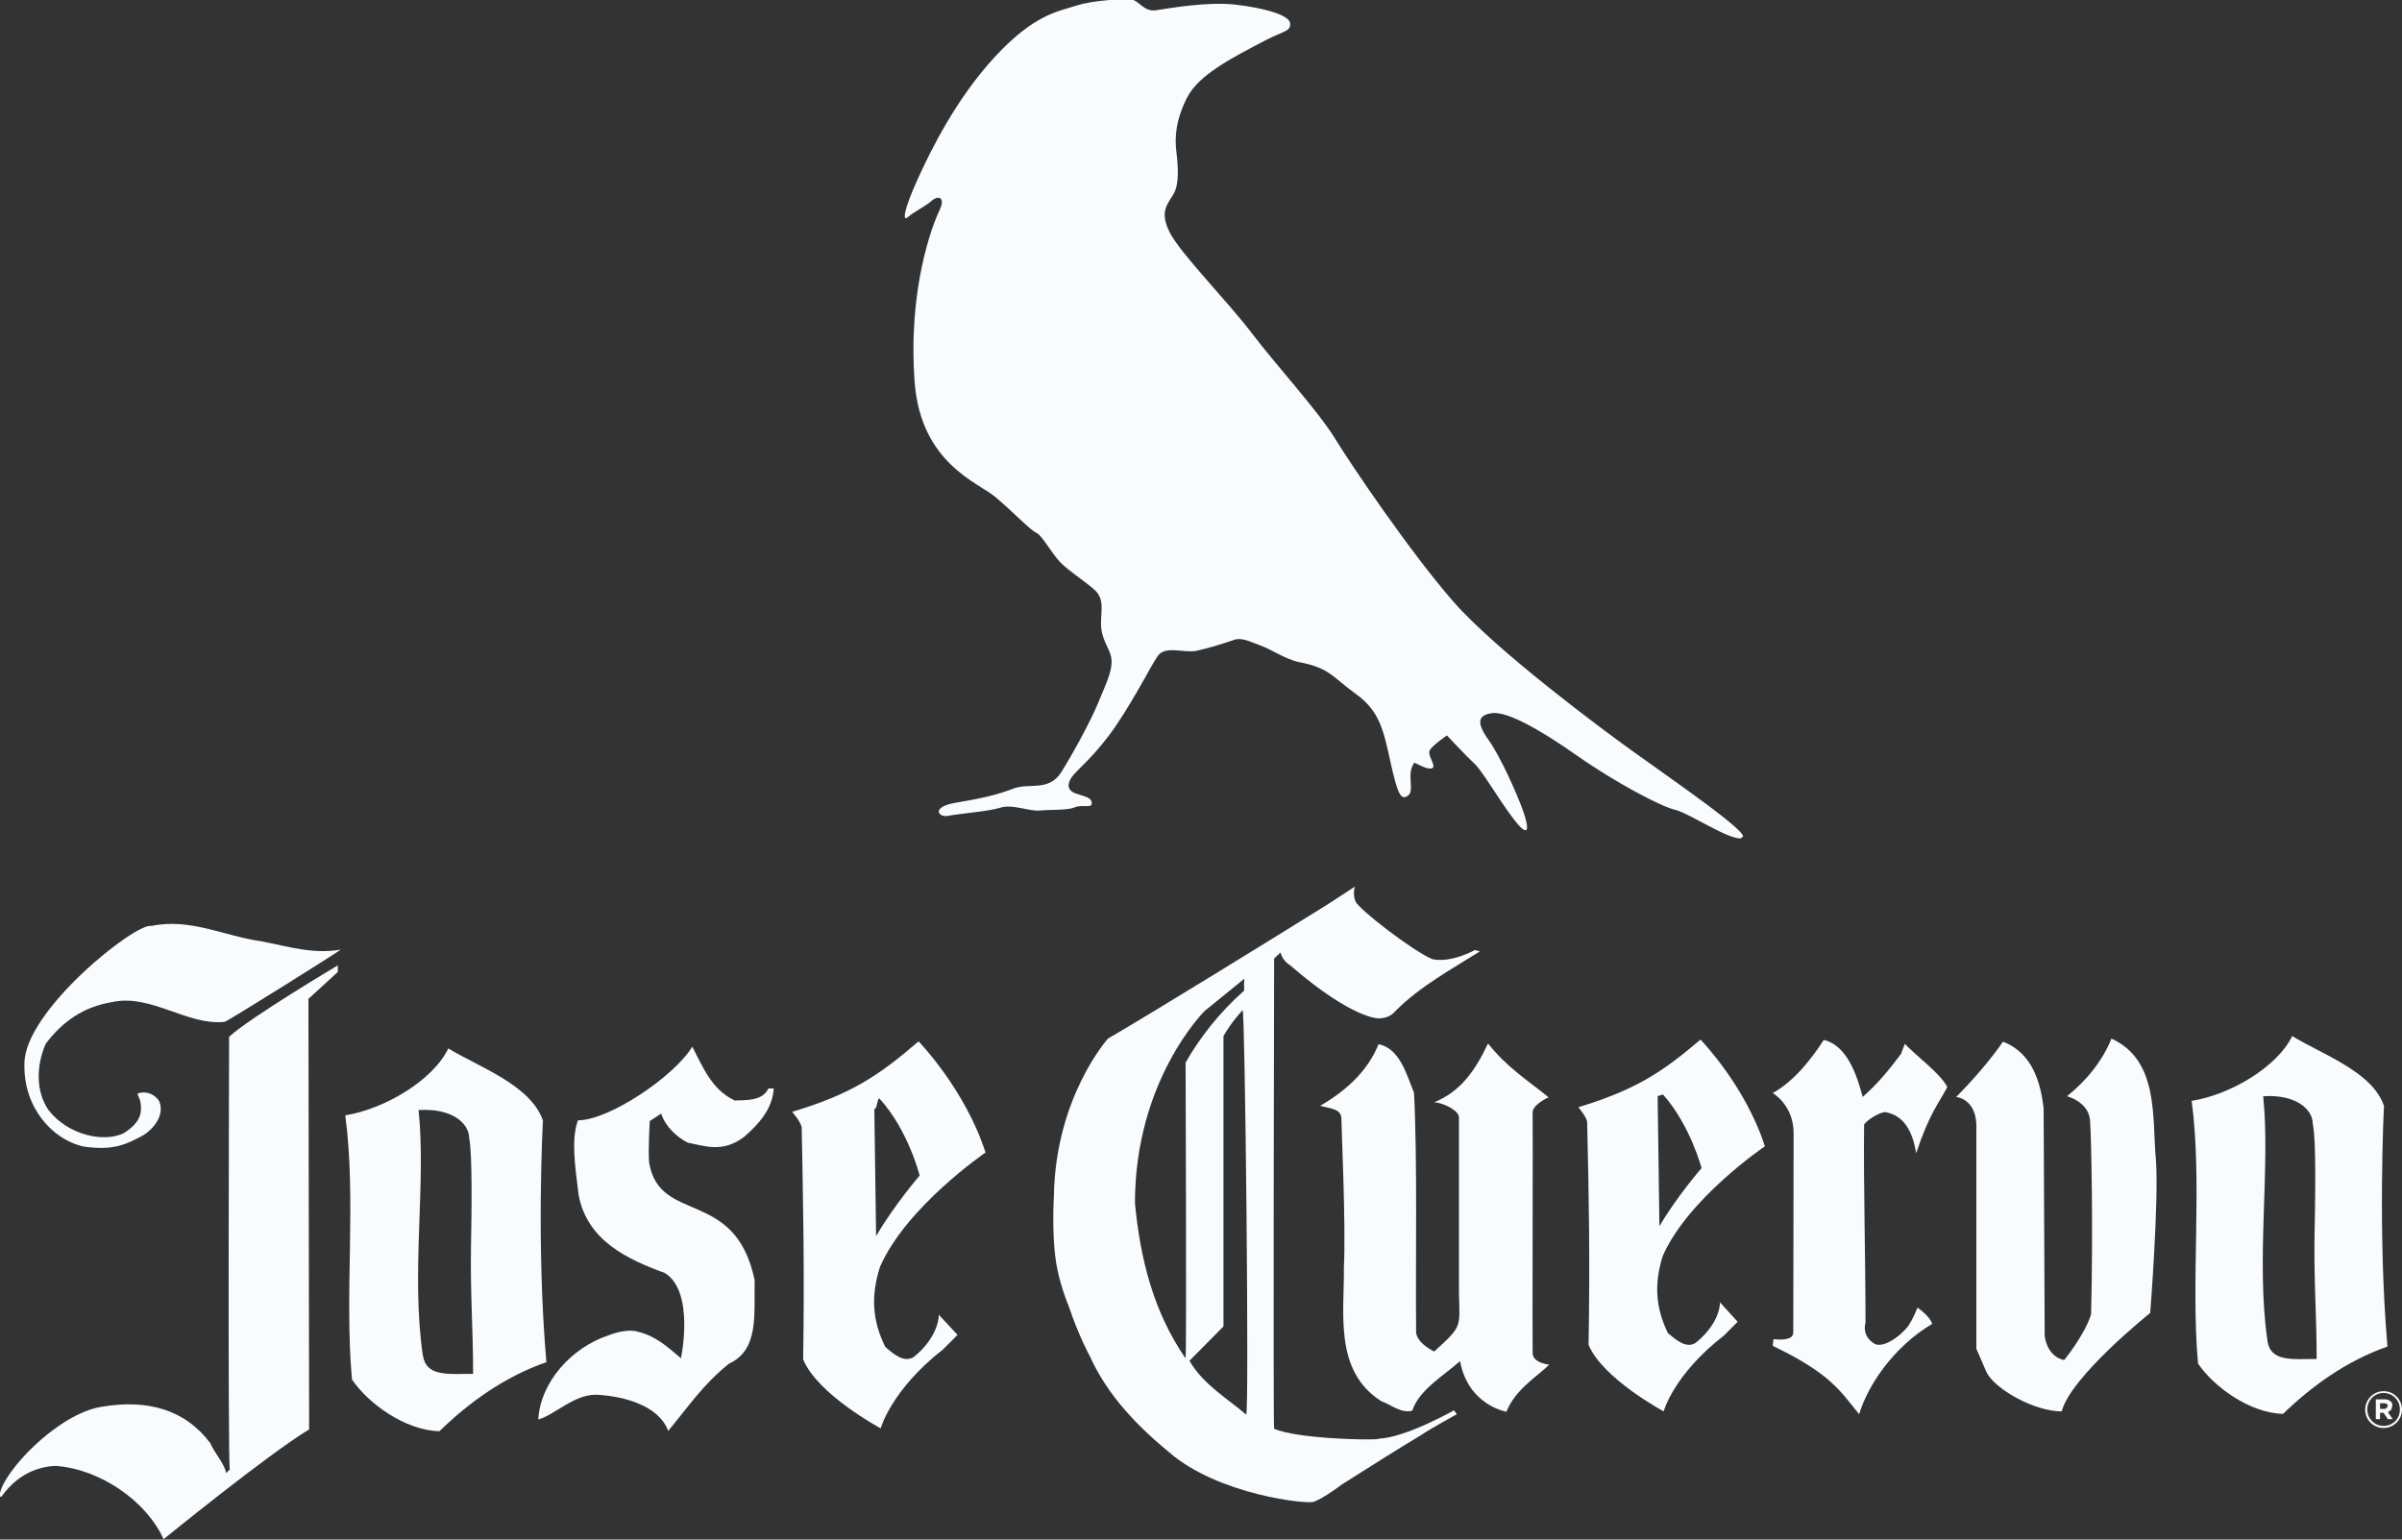 <svg xmlns="http://www.w3.org/2000/svg" id="a" viewBox="0 0 67.83 43.48"><rect x="0" y="0" width="67.83" height="43.48" fill="#333333" stroke="none"/><defs><style>.b{fill:#f8fcff;}</style></defs><path class="b" d="M9.53,27.27s-2.46,1.46-3.06,2.01c0,.05-.04,12.09.02,12.23-.08.04-.04.05-.1.09-.08-.31-.32-.54-.45-.84-.71-.95-1.77-1.25-3.07-1.03-1.25.2-2.8,1.85-2.88,2.49,0,.09.02.03.05.05.53-.75,1.21-.86,1.54-.87,1.23.09,2.54.97,3.04,2.07,0,0,2.96-2.41,4.11-3.1l-.02-12.16.83-.76v-.19Z"></path><path class="b" d="M43.28,38.2c-.01-.28.01-6.55,0-6.78,0-.23.45-.43.45-.43-.6-.49-1.16-.83-1.71-1.52-.37.78-.78,1.36-1.52,1.66.29.02.71.25.7.43,0,.18,0,4.97,0,4.97.02.97.1.91-.7,1.64-.23-.12-.45-.28-.51-.51-.02-2.15.04-4.85-.06-6.8-.21-.51-.4-1.25-1-1.37-.31.76-.91,1.31-1.65,1.74.29.08.6.08.6.37,0,.29.13,3,.07,4.19.02,1.25-.3,2.94,1.07,3.79.23.07.55.35.86.26.19-.59.92-1.01,1.35-1.4.23,1.25,1.31,1.43,1.31,1.43.25-.63.85-.98,1.21-1.33,0,0-.46-.04-.47-.32Z"></path><path class="b" d="M7.36,26.58c-1.02-.14-1.99-.66-3.08-.43-.44-.11-3.61,2.41-3.59,3.9-.03,1.21.77,2.13,1.67,2.33.86.13,1.24-.08,1.69-.32.26-.16.61-.55.45-.95,0,0-.06-.13-.23-.21-.22-.1-.39-.01-.39-.01l.08.2c.06.31.03.61-.48.92-.56.26-1.56.05-2.11-.66-.36-.52-.35-1.25-.08-1.87.48-.64,1.08-1.05,1.88-1.18,1.09-.24,2.12.67,3.17.56.03.02,3.11-1.91,3.28-2.04-.8.13-1.43-.08-2.26-.24Z"></path><path class="b" d="M15.34,31.67c-.33-1.02-1.81-1.53-2.68-2.06-.43.9-1.8,1.71-2.91,1.89.32,2.38-.03,5.06.19,7.46.45.67,1.5,1.44,2.47,1.46.83-.81,1.84-1.54,3.02-1.95-.29-3.3-.1-6.8-.1-6.8ZM11.94,38.28c-.34-2.34.1-4.84-.12-6.93.94-.06,1.43.37,1.43.8.09.43.07,2.06.05,3.06-.02,1.36.06,2.33.06,3.59-.71,0-1.33.09-1.42-.53Z"></path><path class="b" d="M67.56,39.7h0c0-.05-.01-.09-.05-.12-.04-.04-.1-.06-.17-.06h-.25v.56h.12v-.18h.1l.12.18h.14l-.14-.2c.07-.03.12-.08.12-.17ZM67.43,39.71s-.03.08-.1.08h-.12v-.16h.12c.06,0,.1.03.1.08h0Z"></path><path class="b" d="M59.63,29.32c-.25.63-.7,1.19-1.26,1.64,0,0,.6.15.65.67.04.53.09,3.14.03,5.49-.19.6-.76,1.29-.76,1.29,0,0-.45-.05-.55-.67l-.03-6.43c-.08-.73-.32-1.58-1.15-1.89-.52.77-1.32,1.56-1.32,1.56,0,0,.54.04.57.77v6.34l.29.67c.23.46,1.33,1.1,2.12,1.1.26-.99,2.5-2.78,2.5-2.78,0,0,.25-3.19.16-4.34-.11-1.14.1-2.8-1.26-3.41Z"></path><path class="b" d="M53.25,31.41c.52.1.76.54.86,1.16.38-1.14.63-1.39.88-1.87-.2-.39-.87-.87-1.2-1.22l-.11.29c-.36.47-.62.8-1.08,1.21-.16-.61-.44-1.46-1.1-1.61-.29.45-.79,1.14-1.44,1.5,0,0,.59.34.59,1.13,0,.37-.01,5.38-.01,5.64s-.56.18-.56.18l-.02.19c1.63.78,1.91,1.28,2.44,1.93.25-.82.96-1.89,2.06-2.55-.04-.2-.41-.46-.41-.46,0,0-.14.34-.23.46-.08.18-.65.7-.97.57-.4-.23-.27-.6-.27-.6,0-1.87-.06-3.99-.04-5.6.06-.11.42-.35.6-.35Z"></path><path class="b" d="M67.31,39.29c-.29,0-.52.24-.52.52h0c0,.29.23.52.52.52s.52-.24.52-.52h0c0-.29-.23-.52-.52-.52ZM67.77,39.81c0,.26-.2.46-.46.46s-.46-.21-.46-.46h0c0-.26.2-.47.46-.47s.46.21.46.46h0Z"></path><path class="b" d="M38.92,40.64c-.25.04-2.32-.01-2.94-.29-.03-.16,0-13.28,0-13.28,0,0,.09-.08.18-.17,0,0,.05.23.27.36,1.77,1.53,2.5,1.5,2.5,1.5.19,0,.35-.06.47-.2.69-.7,1.58-1.18,2.39-1.69l-.14-.04s-.65.37-1.2.26c-.57-.24-2.09-1.42-2.17-1.63-.09-.21-.02-.42-.02-.42l-.72.47c-1.52.95-4.96,3.07-6.25,3.82,0,0-1.49,1.65-1.53,4.47,0,0-.06.98.05,1.76.09.68.37,1.33.37,1.33.28.84.6,1.42.6,1.42.4.88,1.07,1.75,2.23,2.7,1.38,1.21,3.95,1.49,4.1,1.4.29-.11.79-.49.79-.49.68-.43,1.56-.99,2.23-1.39.28-.19,1.01-.59,1.01-.59l-.08-.11s-1.36.77-2.12.8ZM33.47,38.35c-.9-1.31-1.27-2.8-1.42-4.37,0-3.49,1.97-5.43,1.97-5.43l1.12-.91c-.02.2,0,.15-.01.34-.68.6-1.25,1.32-1.65,2.03,0,0,.03,8.24,0,8.33ZM35.19,39.95c-.51-.44-1.23-.86-1.6-1.52l.96-.97v-8.2c.24-.42.54-.73.54-.73.07-.06.19,11.48.1,11.42Z"></path><path class="b" d="M67.33,31.26c-.31-.99-1.76-1.48-2.6-2-.42.87-1.75,1.66-2.84,1.83.31,2.31-.03,5.09.18,7.42.44.65,1.46,1.4,2.4,1.42.82-.79,1.8-1.5,2.95-1.9-.28-3.2-.1-6.78-.1-6.78ZM64.03,37.86c-.33-2.27.09-4.88-.12-6.9.91-.06,1.4.36,1.4.78.1.42.07,2.18.05,3.15-.02,1.32.06,2.26.06,3.49-.69,0-1.3.09-1.39-.51Z"></path><path class="b" d="M27.83,32.55c-.57-1.78-1.89-3.14-1.89-3.14-1.13.97-1.9,1.49-3.57,1.99,0,0,.26.3.27.45.04,2.23.08,3.98.04,6.54.4.99,2.19,1.95,2.19,1.95,0,0,.29-1.08,1.76-2.23l.41-.41-.53-.57s.03.59-.7,1.19c-.28.18-.58-.08-.81-.28-.37-.75-.41-1.44-.15-2.26.74-1.7,2.98-3.23,2.98-3.23ZM24.69,31.31c.07.07.09-.35.15-.28.81.89,1.13,2.17,1.13,2.17,0,0-.71.82-1.23,1.71l-.05-3.6Z"></path><path class="b" d="M49.84,32.38c-.55-1.72-1.82-3.02-1.82-3.02-1.09.93-1.84,1.42-3.45,1.91,0,0,.25.29.25.43.05,2.14.08,3.83.04,6.28.39.95,2.12,1.88,2.12,1.88,0,0,.28-1.04,1.7-2.14l.39-.39-.5-.55s.03.56-.68,1.14c-.27.18-.56-.08-.79-.27-.35-.72-.39-1.39-.15-2.17.71-1.63,2.88-3.1,2.88-3.1ZM46.8,30.96l.16-.05c.77.86,1.09,2.08,1.09,2.08,0,0-.69.79-1.19,1.64l-.05-3.68Z"></path><path class="b" d="M20.73,31.07c-.65-.31-.9-.98-1.18-1.51-.51.84-2.35,2.08-3.23,2.08-.19.54-.09,1.23.02,2.11.24,1.29,1.39,1.82,2.43,2.2.86.52.46,2.41.46,2.41-.38-.32-.71-.63-1.22-.75,0,0-.27-.11-.82.1-1.06.35-1.93,1.33-1.99,2.38.48-.14,1.01-.71,1.64-.7.8.04,1.76.31,2.03,1.02.56-.67.99-1.32,1.72-1.9.85-.39.7-1.4.72-2.36-.55-2.62-2.69-1.56-2.98-3.32-.03-.41.02-1.17.02-1.17l.32-.21c.12.37.45.67.75.82.5.1.99.29,1.59-.16.4-.35.8-.77.84-1.37h-.15c-.17.35-.6.33-.98.34Z"></path><path class="b" d="M49.18,23.65c.4-.02-2.13-1.75-3.04-2.41-.91-.65-3.88-2.86-5.1-4.25-1.21-1.39-2.86-3.82-3.35-4.62-.49-.79-1.64-2.04-2.34-2.96-.69-.91-2.01-2.24-2.32-2.85-.31-.61-.03-.82.12-1.1.15-.27.12-.76.07-1.17-.05-.41-.02-.9.3-1.53.32-.63,1.19-1.09,2.27-1.65.48-.24.67-.23.64-.46-.03-.23-.75-.43-1.55-.52-.8-.09-1.9.11-2.24.16-.34.05-.49-.29-.69-.3-.2-.02-1.03,0-1.56.17-.54.17-1.2.26-2.3,1.45-1.1,1.19-1.82,2.66-2.19,3.48-.37.82-.43,1.19-.26,1.04.17-.15.52-.32.67-.46.15-.14.41-.14.22.27-.2.41-.9,2.23-.7,4.87.18,2.28,1.81,2.83,2.27,3.22.46.38,1.01.96,1.17,1.02.15.06.45.61.68.84.23.23.61.47.95.76.34.29.15.72.2,1.11.05.4.29.61.29.93,0,.32-.18.67-.38,1.16-.2.49-.67,1.36-1.03,1.94-.35.58-.92.31-1.36.48-.44.17-.9.28-1.63.4-.72.12-.49.43-.21.37.28-.06,1.12-.12,1.47-.23.35-.11.8.11,1.12.08.32-.03.77,0,.98-.09.21-.09.49.04.48-.12-.01-.17-.2-.18-.45-.27-.25-.09-.25-.27-.11-.47.14-.2.67-.6,1.26-1.47.58-.87.95-1.63,1.16-1.94.21-.31.74-.08,1.1-.15.37-.08.83-.23,1.06-.31s.51.08.77.17c.26.09.68.38,1.07.46.87.17.92.41,1.6.9.68.49.78,1.04.98,1.94.2.9.29,1.07.49.93.2-.14-.06-.62.18-.93.17.08.4.21.51.15.11-.06-.14-.35-.08-.49.06-.14.49-.43.49-.43,0,0,.54.58.77.79.23.21.65.96,1.12,1.58.48.62.41.18.26-.24-.15-.43-.63-1.52-.98-2.01-.35-.49-.29-.7.11-.75.4-.05,1.27.41,2.38,1.19,1.11.78,2.39,1.45,2.78,1.54s1.46.82,1.86.81Z"></path></svg>